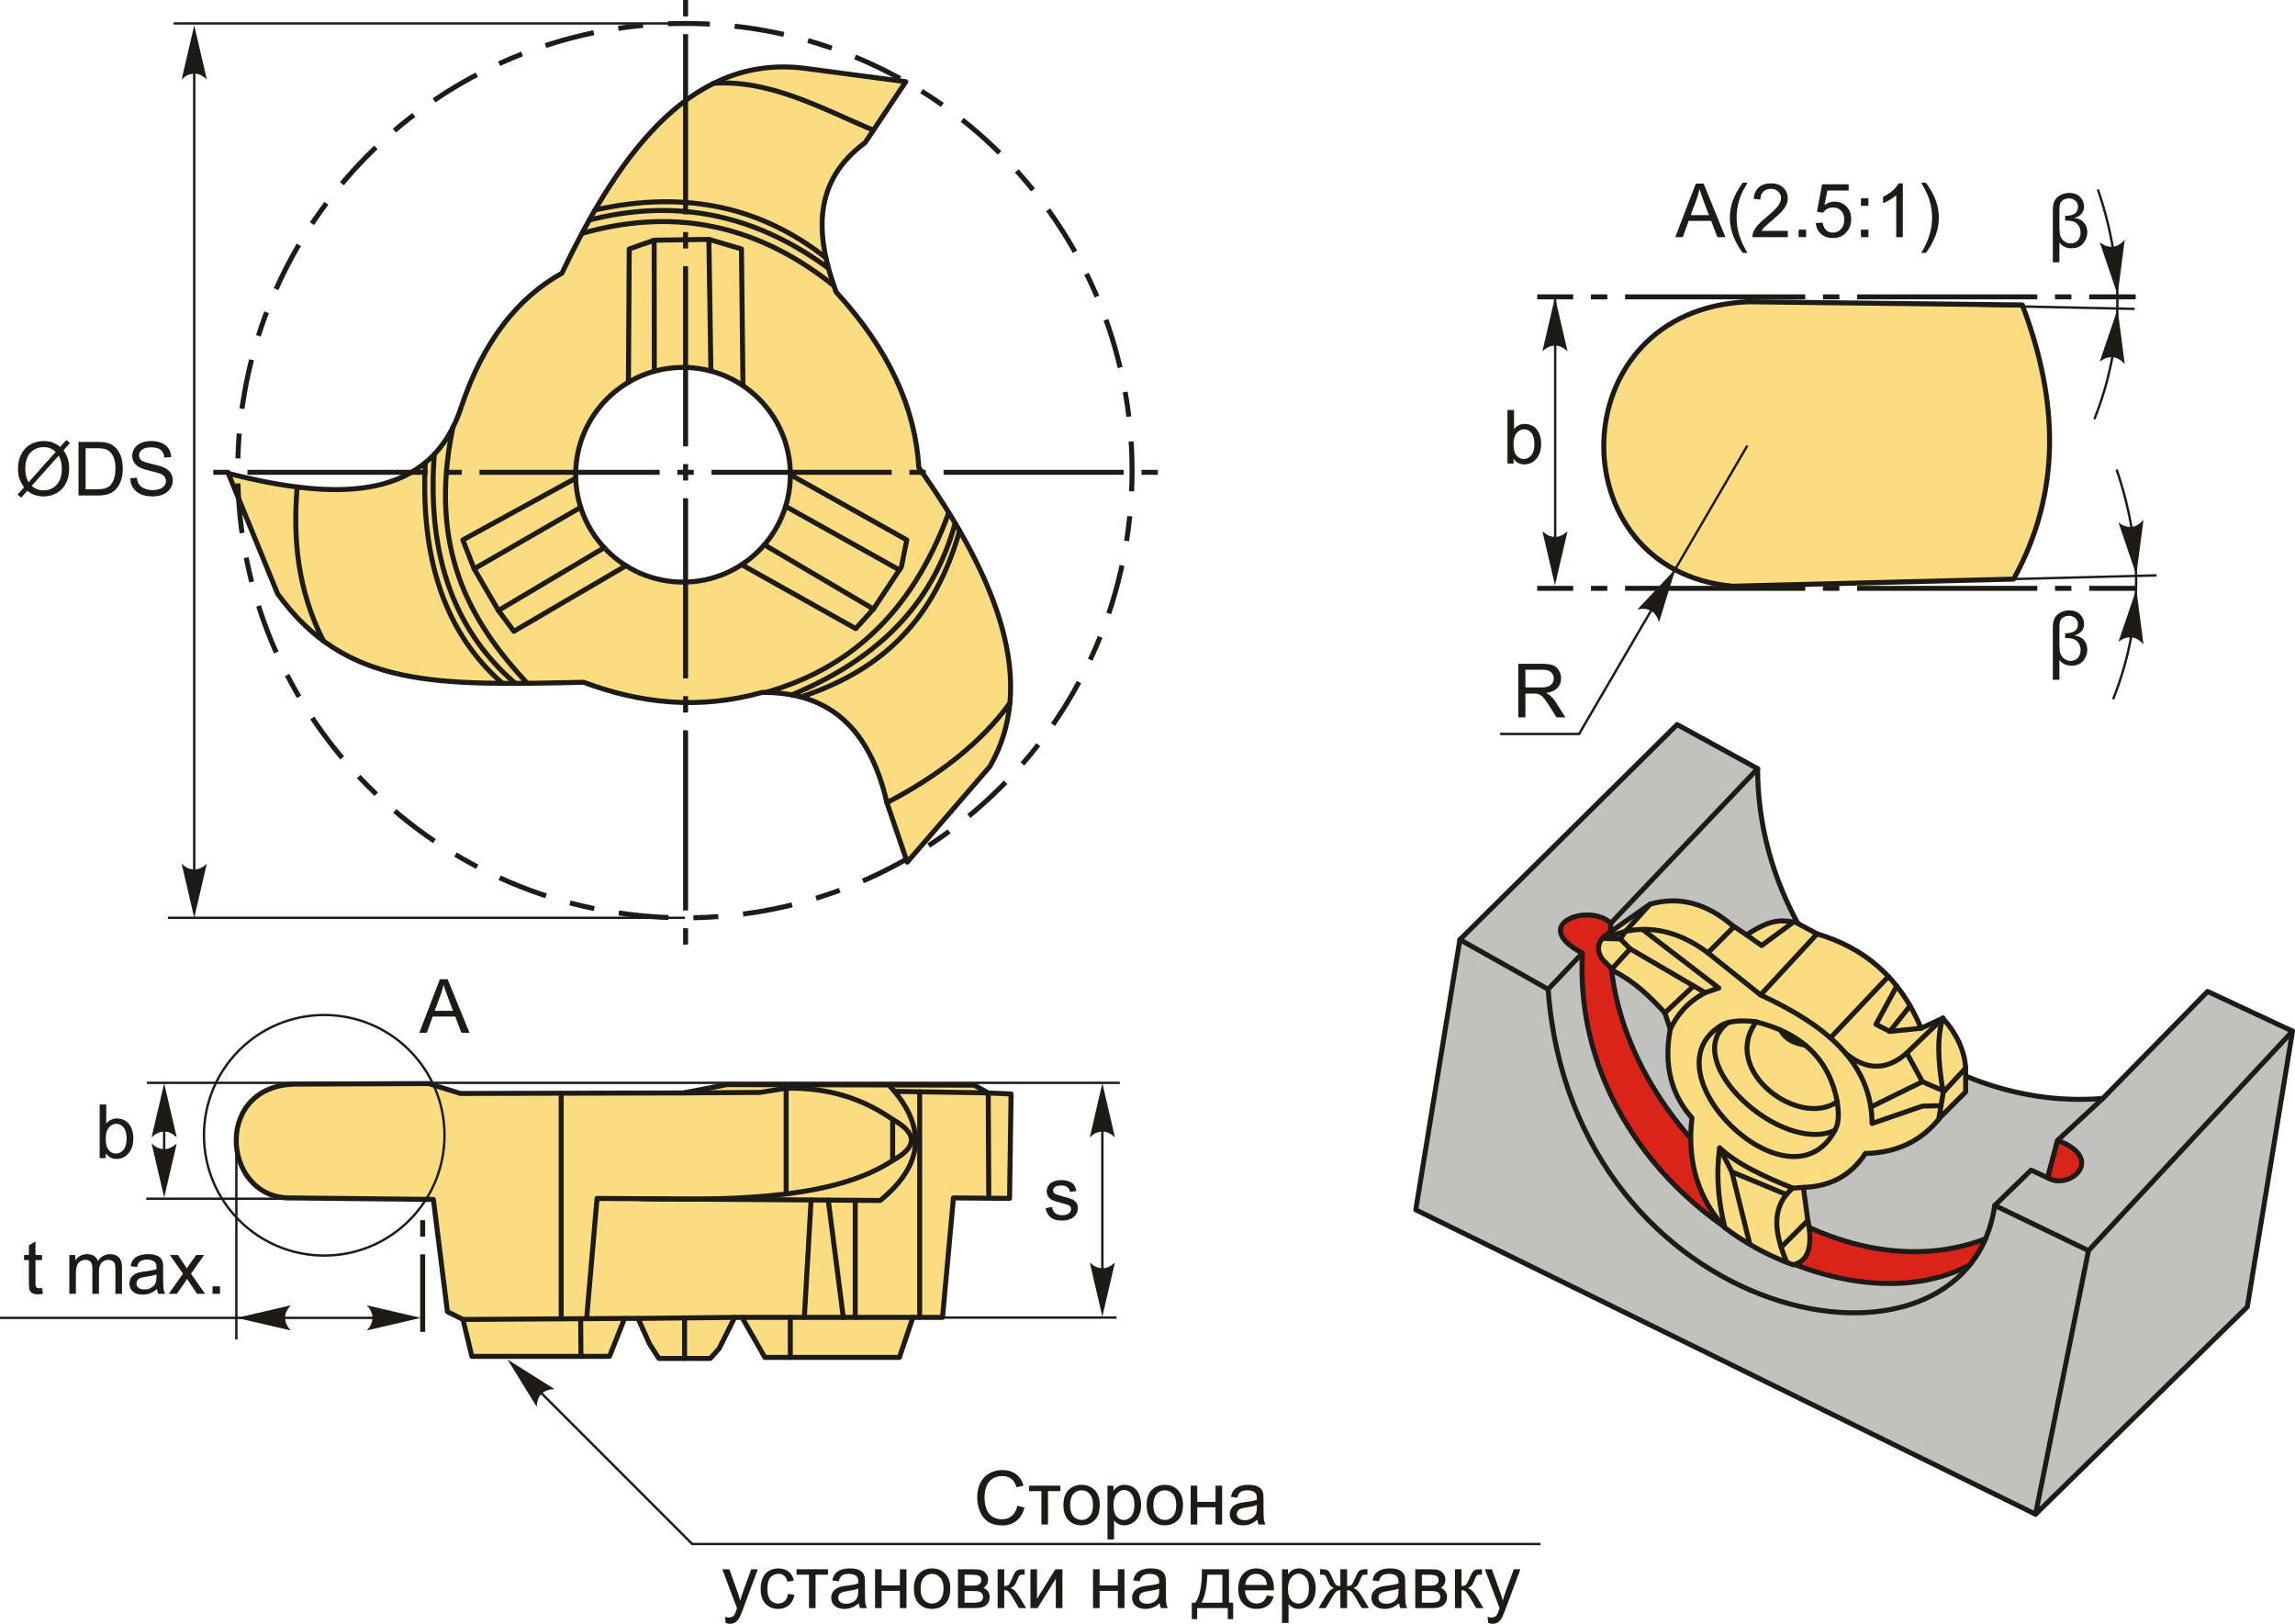 <?xml version="1.0" encoding="UTF-8"?>
<!DOCTYPE svg PUBLIC "-//W3C//DTD SVG 1.1//EN" "http://www.w3.org/Graphics/SVG/1.1/DTD/svg11.dtd">
<!-- Creator: CorelDRAW 2018 (64-Bit) -->
<svg xmlns="http://www.w3.org/2000/svg" xml:space="preserve" width="2301px" height="1628px" version="1.1" style="shape-rendering:geometricPrecision; text-rendering:geometricPrecision; image-rendering:optimizeQuality; fill-rule:evenodd; clip-rule:evenodd"
viewBox="0 0 2303.5 1629.73"
 xmlns:xlink="http://www.w3.org/1999/xlink">
 <defs>
  <style type="text/css">
   <![CDATA[
    .str2 {stroke:#1E1A16;stroke-width:2.37;stroke-miterlimit:22.926}
    .str0 {stroke:#1E1A16;stroke-width:5.01;stroke-linecap:round;stroke-linejoin:round;stroke-miterlimit:22.926}
    .str1 {stroke:#1E1A16;stroke-width:5.01;stroke-miterlimit:22.926;stroke-dasharray:25.03 25.03 50.06 25.03}
    .fil1 {fill:none}
    .fil5 {fill:#C1C1C0}
    .fil2 {fill:#1E1A16}
    .fil0 {fill:#FADC82}
    .fil6 {fill:#DA241A}
    .fil4 {fill:#1E1A16;fill-rule:nonzero}
    .fil3 {fill:#1E1A16;fill-rule:nonzero}
   ]]>
  </style>
 </defs>
 <g id="Layer_x0020_1">
  <g id="_2700056341600">
   <g>
    <path class="fil0 str0" d="M278.66 595.95c-16.5,-40.29 -33,-80.57 -49.5,-120.85 111.89,28.61 204.14,27.3 234.42,-68.44 21.7,-63.82 55.47,-107.5 100.46,-132.5 60.99,-128.32 134.58,-220.75 246.07,-205.3 33.01,4.37 66.01,8.74 99.01,13.11 -13.59,20.38 -27.18,40.77 -40.77,61.15 -52.48,38.73 -50.45,91.81 -29.12,149.97 54,58.73 79.48,117.46 83,176.18 80.58,113.75 118.91,217.26 71.34,299.94 -27.66,32.04 -55.33,64.07 -82.99,96.1 -6.8,-19.9 -13.59,-39.8 -20.39,-59.7 -18.59,-81.07 -63.91,-111.12 -125.21,-110.65 -63.94,17.77 -122.93,10.86 -179.1,-10.2 -147.51,3.16 -238.56,6.04 -307.22,-88.81zm406.87 -227.23c59.51,0 107.75,48.24 107.75,107.74 0,59.51 -48.24,107.75 -107.75,107.75 -59.51,0 -107.75,-48.24 -107.75,-107.75 0,-59.5 48.24,-107.74 107.75,-107.74z"/>
    <path class="fil1 str0" d="M876.61 130.73c-52.54,-22.36 -104.24,-50.94 -160.27,-47.15"/>
    <path class="fil1 str0" d="M597.21 210.73c92.63,-20.66 168.71,-1.78 231.81,48.09"/>
    <path class="fil1 str0" d="M591.44 220.84c80.81,-20.57 160.97,-9.76 240.14,48.41"/>
    <path class="fil1 str0" d="M584.11 234.25c85.81,-24.35 170.33,-13.4 252.86,52.46"/>
    <polyline class="fil1 str0" points="630.76,383.66 631.56,249.85 656.59,241.09 711.51,240.24 744.2,249.85 745.73,387.09 "/>
    <line class="fil1 str0" x1="713.52" y1="372.39" x2="711.51" y2= "240.24" />
    <line class="fil1 str0" x1="656.75" y1="372.6" x2="656.59" y2= "241.09" />
    <path class="fil1 str0" d="M890.19 805.61c52.32,-27.3 94.5,-60.08 123.45,-99.97"/>
    <path class="fil1 str0" d="M803.85 699.52c71.33,-23.7 131.15,-67.55 159.31,-166.81"/>
    <path class="fil1 str0" d="M794.65 697.44c80.97,-33.64 140.6,-86.61 164.03,-172.38"/>
    <path class="fil1 str0" d="M768.57 694.96c81.06,-22.99 145.8,-76.58 183.71,-180.48"/>
    <polyline class="fil1 str0" points="793.28,476.46 910.14,541.91 904.75,568.88 876.67,611.25 858.91,630.9 744.41,566.71 "/>
    <line class="fil1 str0" x1="876.67" y1="611.25" x2="767.18" y2= "546.77" />
    <line class="fil1 str0" x1="902.69" y1="571.99" x2="788.53" y2= "508.18" />
    <path class="fil1 str0" d="M324.52 643.18c-26.47,-52.51 -30.38,-103.69 -26.27,-154.41"/>
    <path class="fil1 str0" d="M426.89 464.38c-4.82,95.7 19.32,170.71 77.43,221.47"/>
    <path class="fil1 str0" d="M435.89 455.95c-6.67,92.28 14.18,171.8 81.22,229.92"/>
    <path class="fil1 str0" d="M454.55 429.05c-25.17,121.5 17,194.68 74.68,256.74"/>
    <polyline class="fil1 str0" points="577.84,479.91 464.53,541.91 475.91,570.91 500.26,612.7 515.77,633.6 628.28,567.76 "/>
    <line class="fil1 str0" x1="500.26" y1="612.7" x2="606.47" y2= "549.66" />
    <line class="fil1 str0" x1="475.91" y1="570.91" x2="582.85" y2= "509.2" />
   </g>
   <path id="ось.cdr" class="fil2" d="M230.52 471.52l-16.42 0 0 5 16.42 0 0 -5zm232.91 0l-16.43 0 0 5 16.43 0 0 -5zm-215.09 0l180.84 0 0 5 -180.84 0 0 -5zm447.99 0l-16.43 0 0 5 16.43 0 0 -5zm-215.08 0l180.83 0 0 5 -180.83 0 0 -5zm447.98 0l-16.42 0 0 5 16.42 0 0 -5zm-215.08 0l180.83 0 0 5 -180.83 0 0 -5zm447.99 0l-16.43 0 0 5 16.43 0 0 -5zm-215.09 0l180.84 0 0 5 -180.84 0 0 -5z"/>
   <path id="ось.cdr_0" class="fil2" d="M690.62 16.43l0 -16.43 -5 0 0 16.43 5 0zm0 232.9l0 -16.43 -5 0 0 16.43 5 0zm0 -215.08l0 180.83 -5 0 0 -180.83 5 0zm0 447.98l0 -16.42 -5 0 0 16.42 5 0zm0 -215.08l0 180.83 -5 0 0 -180.83 5 0zm0 447.98l0 -16.42 -5 0 0 16.42 5 0zm0 -215.08l0 180.84 -5 0 0 -180.84 5 0zm0 447.99l0 -16.43 -5 0 0 16.43 5 0zm0 -215.08l0 180.83 -5 0 0 -180.83 5 0z"/>
   <path id="стрелка.cdr" class="fil3" d="M194.95 25.4l12.61 54.25c-3.9,-3.55 -8.22,-5.93 -12.6,-5.75 -4.66,0.2 -8.17,1.68 -12.63,5.75l12.62 -54.25z"/>
   <path class="fil1 str1" d="M687.44 23.5c247.88,0 448.83,200.95 448.83,448.83 0,247.88 -200.95,448.83 -448.83,448.83 -247.88,0 -448.83,-200.95 -448.83,-448.83 0,-247.88 200.95,-448.83 448.83,-448.83z"/>
   <line class="fil1 str2" x1="687.44" y1="23.5" x2="174.27" y2= "23.5" />
   <line class="fil1 str2" x1="687.44" y1="921.16" x2="168.67" y2= "921.16" />
   <line class="fil1 str2" x1="194.95" y1="39.58" x2="194.95" y2= "906.54" />
   <path id="стрелка.cdr_1" class="fil3" d="M194.95 921.16l12.61 -54.25c-3.9,3.55 -8.22,5.92 -12.6,5.75 -4.66,-0.2 -8.17,-1.69 -12.63,-5.75l12.62 54.25z"/>
   <path class="fil4" d="M60.42 448.46l6.15 -6.87 3.62 3.08 -6.45 7.22c2.09,3.13 3.49,5.86 4.23,8.21 0.96,3.08 1.45,6.53 1.45,10.34 0,5.51 -1.11,10.41 -3.33,14.72 -2.23,4.3 -5.34,7.54 -9.36,9.75 -4.02,2.2 -8.28,3.3 -12.8,3.3 -3.37,0 -6.42,-0.48 -9.15,-1.43 -2.1,-0.73 -4.56,-2.15 -7.37,-4.23l-6.18 6.94 -3.62 -3.09 6.47 -7.25c-2.4,-3.64 -4.01,-6.75 -4.81,-9.32 -0.81,-2.58 -1.21,-5.69 -1.21,-9.3 0,-5.52 1.1,-10.44 3.3,-14.75 2.21,-4.31 5.28,-7.58 9.26,-9.81 3.97,-2.21 8.39,-3.33 13.26,-3.33 3.28,0 6.14,0.44 8.6,1.3 2.46,0.87 5.1,2.37 7.94,4.52zm-4.44 4.97c-2.31,-1.81 -4.32,-3.05 -6.04,-3.72 -1.72,-0.66 -3.73,-0.99 -6.05,-0.99 -5.34,0 -9.76,1.82 -13.24,5.45 -3.49,3.63 -5.23,9.05 -5.23,16.26 0,2.83 0.26,5.35 0.8,7.54 0.39,1.64 1.2,3.66 2.44,6.05l27.32 -30.59zm3 3.78l-27.22 30.47c1.89,1.54 3.63,2.62 5.21,3.23 2.08,0.82 4.32,1.22 6.73,1.22 5.32,0 9.7,-1.88 13.17,-5.65 3.47,-3.76 5.19,-9.04 5.19,-15.83 0,-5.09 -1.02,-9.56 -3.08,-13.44z"/>
   <path id="1" class="fil4" d="M78.8 497.31l0 -53.77 18.52 0c4.18,0 7.37,0.25 9.57,0.77 3.08,0.71 5.71,2 7.89,3.85 2.84,2.4 4.95,5.46 6.35,9.19 1.42,3.73 2.12,8 2.12,12.79 0,4.08 -0.48,7.7 -1.43,10.85 -0.95,3.15 -2.17,5.77 -3.66,7.83 -1.51,2.07 -3.13,3.7 -4.91,4.87 -1.77,1.19 -3.91,2.09 -6.41,2.71 -2.51,0.61 -5.39,0.91 -8.65,0.91l-19.39 0zm7.13 -6.31l11.46 0c3.54,0 6.32,-0.32 8.34,-0.99 2.01,-0.66 3.61,-1.59 4.82,-2.79 1.67,-1.69 2.99,-3.97 3.93,-6.82 0.93,-2.85 1.41,-6.31 1.41,-10.37 0,-5.64 -0.93,-9.97 -2.77,-12.99 -1.84,-3.03 -4.08,-5.06 -6.72,-6.09 -1.9,-0.74 -4.96,-1.1 -9.19,-1.1l-11.28 0 0 41.15z"/>
   <path id="2" class="fil4" d="M130.7 480.04l6.68 -0.6c0.31,2.7 1.05,4.92 2.21,6.66 1.17,1.72 2.97,3.12 5.41,4.2 2.44,1.06 5.19,1.6 8.25,1.6 2.71,0 5.1,-0.4 7.18,-1.21 2.08,-0.82 3.62,-1.93 4.63,-3.34 1.02,-1.42 1.53,-2.96 1.53,-4.61 0,-1.68 -0.49,-3.14 -1.46,-4.4 -0.98,-1.26 -2.6,-2.31 -4.85,-3.17 -1.44,-0.55 -4.63,-1.43 -9.57,-2.62 -4.95,-1.18 -8.4,-2.3 -10.38,-3.35 -2.56,-1.35 -4.47,-3.03 -5.72,-5.02 -1.26,-1.99 -1.89,-4.23 -1.89,-6.69 0,-2.73 0.78,-5.27 2.32,-7.63 1.54,-2.36 3.78,-4.15 6.74,-5.38 2.96,-1.22 6.25,-1.84 9.87,-1.84 3.98,0 7.49,0.64 10.53,1.93 3.04,1.28 5.39,3.17 7.03,5.67 1.63,2.49 2.51,5.32 2.64,8.47l-6.84 0.53c-0.36,-3.39 -1.6,-5.96 -3.71,-7.69 -2.12,-1.74 -5.25,-2.6 -9.38,-2.6 -4.3,0 -7.45,0.79 -9.41,2.37 -1.96,1.57 -2.95,3.47 -2.95,5.7 0,1.93 0.7,3.52 2.09,4.77 1.37,1.24 4.94,2.53 10.72,3.83 5.78,1.31 9.75,2.45 11.9,3.43 3.12,1.44 5.44,3.25 6.93,5.47 1.48,2.2 2.22,4.74 2.22,7.62 0,2.87 -0.81,5.54 -2.45,8.07 -1.64,2.53 -3.98,4.5 -7.05,5.9 -3.06,1.4 -6.5,2.1 -10.35,2.1 -4.85,0 -8.92,-0.71 -12.2,-2.13 -3.29,-1.41 -5.86,-3.54 -7.72,-6.39 -1.88,-2.84 -2.85,-6.06 -2.95,-9.65z"/>
   <path class="fil0 str0" d="M2021.08 581.21c48.72,-88.29 44.59,-180.54 8.72,-275.17 -91.72,-1.06 -183.44,-2.11 -275.16,-3.17 -188.71,7.57 -192.19,269.18 -15.86,285.47 94.1,-2.38 188.2,-4.75 282.3,-7.13z"/>
   <polyline class="fil1 str2" points="1753.84,447.19 1584.94,736.63 1505.64,736.63 "/>
   <path class="fil4" d="M1523.92 719.98l0 -53.77 23.83 0c4.79,0 8.43,0.49 10.92,1.45 2.5,0.97 4.48,2.67 5.97,5.11 1.49,2.44 2.23,5.14 2.23,8.1 0,3.81 -1.24,7.03 -3.7,9.65 -2.47,2.61 -6.27,4.26 -11.43,4.98 1.89,0.9 3.32,1.8 4.29,2.67 2.08,1.91 4.05,4.3 5.89,7.16l9.29 14.65 -8.88 0 -7.11 -11.19c-2.07,-3.24 -3.78,-5.71 -5.12,-7.42 -1.35,-1.72 -2.55,-2.91 -3.62,-3.6 -1.05,-0.67 -2.14,-1.15 -3.24,-1.42 -0.8,-0.17 -2.11,-0.25 -3.95,-0.25l-8.24 0 0 23.88 -7.13 0zm7.13 -30.04l15.27 0c3.26,0 5.78,-0.34 7.61,-1.01 1.83,-0.67 3.22,-1.74 4.16,-3.23 0.95,-1.48 1.42,-3.08 1.42,-4.82 0,-2.54 -0.91,-4.64 -2.75,-6.28 -1.84,-1.64 -4.74,-2.46 -8.71,-2.46l-17 0 0 17.8z"/>
   <path id="стрелка.cdr_2" class="fil3" d="M1681.6 571.17l-16.41 53.23c-1.58,-5.03 -4.12,-9.25 -7.99,-11.3 -4.13,-2.18 -7.91,-2.66 -13.81,-1.4l38.21 -40.53z"/>
   <path id="ось.cdr_3" class="fil2" d="M2143.6 295.43l0 5 -46.7 0 0 -5 46.7 0zm-600.73 5l0 -5 36.15 0 0 5 -36.15 0zm70.4 -5l-16.43 0 0 5 16.43 0 0 -5zm232.9 0l-16.43 0 0 5 16.43 0 0 -5zm-215.08 0l180.83 0 0 5 -180.83 0 0 -5zm447.98 0l-16.42 0 0 5 16.42 0 0 -5zm-215.08 0l180.84 0 0 5 -180.84 0 0 -5z"/>
   <path id="ось.cdr_4" class="fil2" d="M2143.6 587.97l0 5 -46.7 0 0 -5 46.7 0zm-600.73 5l0 -5 36.15 0 0 5 -36.15 0zm70.4 -5l-16.43 0 0 5 16.43 0 0 -5zm232.9 0l-16.43 0 0 5 16.43 0 0 -5zm-215.08 0l180.83 0 0 5 -180.83 0 0 -5zm447.98 0l-16.42 0 0 5 16.42 0 0 -5zm-215.08 0l180.84 0 0 5 -180.84 0 0 -5z"/>
   <line class="fil1 str2" x1="1560.94" y1="300.43" x2="1560.94" y2= "581.38" />
   <path id="стрелка.cdr_5" class="fil3" d="M1560.73 298.32l12.62 54.25c-3.9,-3.55 -8.23,-5.92 -12.6,-5.74 -4.66,0.2 -8.18,1.68 -12.63,5.74l12.61 -54.25z"/>
   <path id="стрелка.cdr_6" class="fil3" d="M1560.73 587.39l12.62 -54.25c-3.9,3.55 -8.23,5.92 -12.6,5.75 -4.66,-0.2 -8.18,-1.69 -12.63,-5.75l12.61 54.25z"/>
   <path class="fil4" d="M1519.21 465.24l-6.16 0 0 -53.76 6.61 0 0 19.18c2.79,-3.47 6.34,-5.21 10.67,-5.21 2.39,0 4.67,0.47 6.81,1.44 2.14,0.96 3.89,2.32 5.28,4.06 1.38,1.75 2.47,3.86 3.24,6.32 0.79,2.46 1.18,5.1 1.18,7.9 0,6.66 -1.65,11.81 -4.94,15.44 -3.31,3.65 -7.26,5.46 -11.88,5.46 -4.59,0 -8.2,-1.91 -10.81,-5.73l0 4.9zm-0.08 -19.77c0,4.66 0.64,8.02 1.9,10.1 2.08,3.39 4.88,5.09 8.43,5.09 2.89,0 5.38,-1.25 7.47,-3.75 2.1,-2.5 3.15,-6.23 3.15,-11.19 0,-5.08 -1,-8.82 -3.01,-11.24 -2.02,-2.41 -4.46,-3.63 -7.31,-3.63 -2.89,0 -5.39,1.25 -7.48,3.76 -2.1,2.5 -3.15,6.12 -3.15,10.86z"/>
   <path class="fil4" d="M1681.48 238l20.63 -53.77 7.82 0 21.89 53.77 -8.1 0 -6.22 -16.3 -22.64 0 -5.83 16.3 -7.55 0zm15.47 -22.08l18.32 0 -5.61 -14.9c-1.68,-4.53 -2.96,-8.28 -3.85,-11.23 -0.74,3.5 -1.73,6.95 -2.97,10.35l-5.89 15.78z"/>
   <path id="1" class="fil4" d="M1749.25 253.77c-3.63,-4.6 -6.71,-9.96 -9.22,-16.12 -2.52,-6.16 -3.77,-12.54 -3.77,-19.14 0,-5.82 0.94,-11.39 2.82,-16.71 2.2,-6.18 5.59,-12.34 10.17,-18.47l4.73 0c-2.95,5.08 -4.92,8.71 -5.87,10.89 -1.49,3.37 -2.66,6.88 -3.51,10.55 -1.06,4.57 -1.58,9.16 -1.58,13.78 0,11.75 3.65,23.49 10.96,35.22l-4.73 0z"/>
   <path id="2" class="fil4" d="M1794.46 231.69l0 6.31 -35.6 0c-0.05,-1.59 0.22,-3.12 0.78,-4.59 0.91,-2.42 2.38,-4.81 4.39,-7.15 2.02,-2.34 4.9,-5.04 8.64,-8.11 5.82,-4.79 9.77,-8.59 11.84,-11.39 2.08,-2.8 3.11,-5.46 3.11,-7.96 0,-2.61 -0.94,-4.82 -2.81,-6.62 -1.88,-1.79 -4.33,-2.69 -7.35,-2.69 -3.19,0 -5.74,0.95 -7.66,2.85 -1.91,1.89 -2.88,4.52 -2.9,7.89l-6.76 -0.68c0.46,-5.05 2.22,-8.91 5.24,-11.56 3.05,-2.66 7.11,-3.98 12.23,-3.98 5.16,0 9.25,1.42 12.25,4.29 3.02,2.87 4.52,6.42 4.52,10.65 0,2.15 -0.44,4.27 -1.32,6.35 -0.88,2.09 -2.35,4.28 -4.39,6.58 -2.05,2.29 -5.44,5.46 -10.17,9.46 -3.97,3.33 -6.52,5.58 -7.65,6.77 -1.12,1.19 -2.05,2.38 -2.79,3.58l26.4 0z"/>
   <polygon id="3" class="fil4" points="1805.28,238 1805.28,230.49 1812.79,230.49 1812.79,238 "/>
   <path id="4" class="fil4" d="M1822.47 223.88l6.9 -0.52c0.52,3.36 1.71,5.89 3.56,7.59 1.85,1.69 4.12,2.54 6.78,2.54 3.22,0 5.91,-1.2 8.1,-3.59 2.18,-2.4 3.27,-5.58 3.27,-9.54 0,-3.76 -1.04,-6.73 -3.13,-8.91 -2.09,-2.17 -4.86,-3.26 -8.3,-3.26 -2.14,0 -4.06,0.49 -5.76,1.46 -1.69,0.98 -3.01,2.24 -3.99,3.79l-6.23 -0.9 5.18 -27.63 26.66 0 0 6.31 -21.39 0 -2.87 14.5c3.22,-2.26 6.6,-3.39 10.13,-3.39 4.68,0 8.63,1.63 11.85,4.88 3.22,3.26 4.83,7.43 4.83,12.54 0,4.87 -1.41,9.07 -4.24,12.62 -3.44,4.35 -8.15,6.53 -14.11,6.53 -4.88,0 -8.86,-1.38 -11.95,-4.12 -3.09,-2.74 -4.86,-6.37 -5.29,-10.9z"/>
   <path id="5" class="fil4" d="M1867.83 206.53l0 -7.5 7.51 0 0 7.5 -7.51 0zm0 31.47l0 -7.51 7.51 0 0 7.51 -7.51 0z"/>
   <path id="6" class="fil4" d="M1909.87 238l-6.61 0 0 -42.08c-1.58,1.53 -3.67,3.04 -6.25,4.56 -2.58,1.51 -4.91,2.65 -6.96,3.4l0 -6.38c3.69,-1.73 6.92,-3.83 9.69,-6.31 2.76,-2.46 4.73,-4.85 5.88,-7.18l4.25 0 0 53.99z"/>
   <path id="7" class="fil4" d="M1933.01 253.77l-4.73 0c7.31,-11.73 10.97,-23.47 10.97,-35.22 0,-4.59 -0.53,-9.15 -1.58,-13.67 -0.83,-3.66 -1.99,-7.18 -3.48,-10.56 -0.95,-2.19 -2.93,-5.86 -5.91,-10.99l4.73 0c4.58,6.13 7.98,12.29 10.18,18.47 1.88,5.32 2.82,10.89 2.82,16.71 0,6.6 -1.27,12.98 -3.8,19.14 -2.51,6.16 -5.58,11.52 -9.2,16.12z"/>
   <line class="fil1 str2" x1="1869.45" y1="304.19" x2="2142.56" y2= "310.01" />
   <line class="fil1 str2" x1="1857.35" y1="585.35" x2="2164.55" y2= "577.46" />
   <path class="fil1 str2" d="M2105.67 190.12c27.98,81.71 25.22,158.3 -3.55,230.56"/>
   <path id="стрелка.cdr_7" class="fil3" d="M2125.44 310.23l7.18 55.24c-3.53,-3.92 -7.6,-6.71 -11.97,-6.97 -4.66,-0.26 -8.3,0.87 -13.14,4.47l17.93 -52.74z"/>
   <path id="стрелка.cdr_8" class="fil3" d="M2125.44 295.87l7.18 -55.24c-3.53,3.92 -7.6,6.71 -11.97,6.97 -4.66,0.26 -8.3,-0.87 -13.14,-4.47l17.93 52.74z"/>
   <path class="fil4" d="M2067.04 243.33l0 19.91 -6.61 0 0 -51.82c0,-4.13 0.55,-7.36 1.66,-9.7 1.12,-2.33 3.03,-4.27 5.73,-5.8 2.72,-1.52 5.74,-2.29 9.05,-2.29 4.91,0 8.63,1.42 11.16,4.23 2.52,2.83 3.79,5.92 3.79,9.26 0,3.28 -1.03,5.92 -3.07,7.93 -2.04,2 -4.39,3.24 -7.03,3.7 4.25,0.41 7.54,1.94 9.86,4.57 2.31,2.64 3.47,5.88 3.47,9.74 0,4.15 -1.37,7.87 -4.08,11.15 -2.72,3.28 -6.65,4.92 -11.79,4.92 -5.27,0 -9.32,-1.93 -12.14,-5.8zm5.78 -26.72c4.48,0 7.73,-0.79 9.77,-2.35 2.04,-1.57 3.07,-3.82 3.07,-6.79 0,-2.39 -0.86,-4.4 -2.6,-6.01 -1.74,-1.62 -3.91,-2.42 -6.51,-2.42 -2.27,0 -4.22,0.6 -5.88,1.8 -1.67,1.19 -2.69,2.53 -3.07,3.99 -0.38,1.47 -0.56,4.03 -0.56,7.7l0 14.78c0,4.21 0.28,7.3 0.87,9.28 0.59,1.97 1.86,3.76 3.78,5.35 1.94,1.59 4.17,2.38 6.69,2.38 3.06,0 5.48,-1.04 7.24,-3.13 1.78,-2.09 2.67,-4.68 2.67,-7.76 0,-2.54 -0.65,-4.82 -1.97,-6.83 -1.31,-2.02 -2.94,-3.38 -4.87,-4.11 -1.92,-0.71 -4.48,-1.07 -7.67,-1.07l-0.96 0 0 -4.81z"/>
   <path class="fil1 str2" d="M2124.46 471.31c27.98,81.71 25.22,158.3 -3.55,230.56"/>
   <path id="стрелка.cdr_9" class="fil3" d="M2144.23 591.42l7.18 55.23c-3.53,-3.91 -7.6,-6.7 -11.97,-6.96 -4.66,-0.27 -8.3,0.86 -13.14,4.46l17.93 -52.73z"/>
   <path id="стрелка.cdr_10" class="fil3" d="M2144.23 577.05l7.18 -55.23c-3.53,3.92 -7.6,6.71 -11.97,6.97 -4.66,0.26 -8.3,-0.87 -13.14,-4.47l17.93 52.73z"/>
   <path class="fil4" d="M2067.04 662.32l0 19.91 -6.61 0 0 -51.83c0,-4.13 0.55,-7.36 1.66,-9.7 1.12,-2.32 3.03,-4.26 5.73,-5.79 2.72,-1.53 5.74,-2.29 9.05,-2.29 4.91,0 8.63,1.41 11.16,4.23 2.52,2.83 3.79,5.92 3.79,9.26 0,3.28 -1.03,5.92 -3.07,7.92 -2.04,2 -4.39,3.24 -7.03,3.71 4.25,0.41 7.54,1.94 9.86,4.57 2.31,2.64 3.47,5.88 3.47,9.73 0,4.16 -1.37,7.87 -4.08,11.15 -2.72,3.28 -6.65,4.92 -11.79,4.92 -5.27,0 -9.32,-1.93 -12.14,-5.79zm5.78 -26.72c4.48,0 7.73,-0.79 9.77,-2.36 2.04,-1.56 3.07,-3.81 3.07,-6.78 0,-2.39 -0.86,-4.4 -2.6,-6.02 -1.74,-1.61 -3.91,-2.41 -6.51,-2.41 -2.27,0 -4.22,0.6 -5.88,1.8 -1.67,1.19 -2.69,2.53 -3.07,3.99 -0.38,1.46 -0.56,4.03 -0.56,7.7l0 14.78c0,4.2 0.28,7.29 0.87,9.27 0.59,1.98 1.86,3.77 3.78,5.36 1.94,1.59 4.17,2.38 6.69,2.38 3.06,0 5.48,-1.04 7.24,-3.13 1.78,-2.09 2.67,-4.68 2.67,-7.76 0,-2.54 -0.65,-4.82 -1.97,-6.84 -1.31,-2.01 -2.94,-3.37 -4.87,-4.1 -1.92,-0.71 -4.48,-1.08 -7.67,-1.08l-0.96 0 0 -4.8z"/>
   <g>
    <path class="fil0 str0" d="M290.01 1202.26c-67.76,-0.57 -77.04,-116.6 10.95,-114.21l129.32 -0.52 31.81 9.91 223.72 -0.52 43.8 -8.35 248.22 0.53 14.08 7.82 22.94 1.04 -1.56 104.82 -56.32 -0.52 -10.95 119.93 -29.72 0 -13.56 40.16 -135.06 0 -22.95 -40.16 -7.3 0 -15.64 31.29 -8.87 9.91 -51.62 0 -9.39 -14.6 -11.47 -25.55 -13.56 0 -15.12 38.06 -138.16 0 -8.9 -37.02 -15.64 -7.82 -14.08 -112.64 -144.97 -1.56z"/>
    <line class="fil1 str0" x1="626.88" y1="1323.24" x2="464.7" y2= "1324.28" />
    <line class="fil1 str0" x1="563.27" y1="1323.64" x2="563.27" y2= "1097.18" />
    <line class="fil1 str0" x1="583.08" y1="1361.3" x2="582.83" y2= "1323.52" />
    <line class="fil1 str0" x1="737.43" y1="1322.19" x2="640.44" y2= "1323.24" />
    <line class="fil1 str0" x1="687.11" y1="1363.39" x2="687.11" y2= "1322.71" />
    <line class="fil1 str0" x1="744.73" y1="1322.19" x2="916.3" y2= "1322.19" />
    <line class="fil1 str0" x1="793.23" y1="1362.35" x2="793.23" y2= "1322.19" />
    <polyline class="fil1 str0" points="992.42,1202.58 991.91,1096.92 898.04,1095.35 "/>
    <path class="fil1 str0" d="M892.1 1088.9c41.18,44.31 32.22,82.78 -8.66,115.96l-284.2 -2.08 -10.43 120.7"/>
    <line class="fil1 str0" x1="923.08" y1="1322.19" x2="923.08" y2= "1095.83" />
    <line class="fil1 str0" x1="858.41" y1="1322.19" x2="858.41" y2= "1204.68" />
    <line class="fil1 str0" x1="846.42" y1="1322.19" x2="831.31" y2= "1204.48" />
    <line class="fil1 str0" x1="807.31" y1="1322.19" x2="814.1" y2= "1204.35" />
    <polyline class="fil1 str0" points="685.81,1096.92 762.98,1096.4 789.06,1092.22 789.06,1198.08 "/>
    <path class="fil1 str0" d="M643.56 1203.1c101.74,2.14 196.69,-1.48 252.4,-38.39 25.35,-13.73 24.71,-27.47 0,-41.2 -28.68,-19.91 -62.93,-32.23 -106.9,-31.29"/>
    <line class="fil1 str0" x1="895.96" y1="1164.71" x2="895.96" y2= "1123.51" />
   </g>
   <circle class="fil1 str2" cx="325.44" cy="1139.42" r="120.72"/>
   <path class="fil4" d="M420.87 1036.56l20.63 -53.76 7.82 0 21.89 53.76 -8.1 0 -6.22 -16.29 -22.64 0 -5.83 16.29 -7.55 0zm15.47 -22.07l18.33 0 -5.61 -14.91c-1.69,-4.53 -2.97,-8.27 -3.86,-11.23 -0.74,3.51 -1.72,6.95 -2.96,10.35l-5.9 15.79z"/>
   <line class="fil1 str2" x1="147.48" y1="1086.79" x2="1123.94" y2= "1086.79" />
   <line class="fil1 str2" x1="146.86" y1="1203.1" x2="322.1" y2= "1203.1" />
   <line class="fil1 str2" x1="919.23" y1="1322.37" x2="1120.72" y2= "1322.37" />
   <line class="fil1 str2" x1="237.24" y1="1139.95" x2="237.24" y2= "1344.41" />
   <path id="ось.cdr_11" class="fil2" d="M426.73 1241.1l0 -16.43 -5 0 0 16.43 5 0zm0 17.82l0 77.82 -5 0 0 -77.82 5 0z"/>
   <path class="fil4" d="M106.19 1162.33l-6.15 0 0 -53.76 6.6 0 0 19.18c2.79,-3.47 6.35,-5.21 10.68,-5.21 2.39,0 4.67,0.47 6.81,1.44 2.14,0.96 3.89,2.32 5.28,4.06 1.38,1.75 2.46,3.86 3.24,6.32 0.79,2.46 1.18,5.1 1.18,7.9 0,6.66 -1.65,11.81 -4.95,15.44 -3.3,3.65 -7.26,5.46 -11.87,5.46 -4.6,0 -8.2,-1.91 -10.82,-5.73l0 4.9zm-0.07 -19.77c0,4.66 0.64,8.02 1.9,10.1 2.08,3.39 4.88,5.09 8.42,5.09 2.89,0 5.38,-1.25 7.48,-3.75 2.1,-2.5 3.15,-6.23 3.15,-11.19 0,-5.08 -1,-8.82 -3.02,-11.24 -2.01,-2.41 -4.45,-3.63 -7.31,-3.63 -2.89,0 -5.38,1.25 -7.47,3.76 -2.1,2.5 -3.15,6.12 -3.15,10.86z"/>
   <line class="fil1 str2" x1="164.78" y1="1096.7" x2="164.78" y2= "1192.47" />
   <path id="стрелка.cdr_12" class="fil3" d="M164.78 1087.21l12.62 54.25c-3.9,-3.55 -8.23,-5.92 -12.6,-5.75 -4.66,0.2 -8.18,1.69 -12.63,5.75l12.61 -54.25z"/>
   <path id="стрелка.cdr_13" class="fil3" d="M164.78 1201.86l12.62 -54.25c-3.9,3.55 -8.23,5.92 -12.6,5.74 -4.66,-0.19 -8.18,-1.68 -12.63,-5.74l12.61 54.25z"/>
   <line class="fil1 str2" x1="0" y1="1322.69" x2="413.01" y2= "1322.69" />
   <path id="стрелка.cdr_14" class="fil3" d="M237.64 1322.69l54.25 -12.62c-3.54,3.9 -5.92,8.22 -5.74,12.6 0.2,4.66 1.68,8.18 5.74,12.63l-54.25 -12.61z"/>
   <path id="стрелка.cdr_15" class="fil3" d="M422.4 1322.69l-54.25 -12.62c3.55,3.9 5.92,8.22 5.74,12.6 -0.2,4.66 -1.68,8.18 -5.74,12.63l54.25 -12.61z"/>
   <path class="fil4" d="M42.2 1292.65l0.91 5.83c-1.86,0.39 -3.52,0.59 -4.97,0.59 -2.39,0 -4.25,-0.38 -5.57,-1.14 -1.32,-0.77 -2.24,-1.75 -2.78,-2.99 -0.54,-1.24 -0.8,-3.85 -0.8,-7.81l0 -22.46 -4.88 0 0 -5.1 4.88 0 0 -9.64 6.61 -3.97 0 13.61 6.6 0 0 5.1 -6.6 0 0 22.83c0,1.89 0.11,3.11 0.35,3.64 0.22,0.54 0.6,0.97 1.12,1.29 0.53,0.32 1.28,0.48 2.26,0.48 0.72,0 1.69,-0.09 2.87,-0.26z"/>
   <path id="1" class="fil4" d="M69.59 1298.54l0 -38.97 5.93 0 0 5.51c1.21,-1.91 2.84,-3.45 4.87,-4.6 2.02,-1.16 4.33,-1.74 6.92,-1.74 2.88,0 5.24,0.6 7.08,1.79 1.84,1.2 3.14,2.87 3.89,5.02 3.11,-4.54 7.13,-6.81 12.08,-6.81 3.88,0 6.87,1.07 8.95,3.21 2.09,2.14 3.14,5.43 3.14,9.87l0 26.72 -6.61 0 0 -24.53c0,-2.63 -0.22,-4.53 -0.65,-5.69 -0.42,-1.17 -1.2,-2.09 -2.34,-2.81 -1.12,-0.71 -2.45,-1.06 -3.96,-1.06 -2.76,0 -5.04,0.91 -6.85,2.73 -1.82,1.83 -2.72,4.74 -2.72,8.75l0 22.61 -6.61 0 0 -25.29c0,-2.93 -0.53,-5.13 -1.61,-6.6 -1.08,-1.46 -2.84,-2.2 -5.28,-2.2 -1.85,0 -3.57,0.49 -5.14,1.46 -1.58,0.98 -2.72,2.41 -3.43,4.3 -0.71,1.87 -1.06,4.59 -1.06,8.13l0 20.2 -6.6 0z"/>
   <path id="2" class="fil4" d="M157.6 1293.66c-2.46,2.09 -4.82,3.55 -7.09,4.42 -2.26,0.86 -4.69,1.29 -7.3,1.29 -4.28,0 -7.57,-1.04 -9.87,-3.13 -2.3,-2.08 -3.45,-4.74 -3.45,-7.99 0,-1.9 0.43,-3.64 1.3,-5.22 0.87,-1.57 2.01,-2.82 3.41,-3.77 1.42,-0.96 2.99,-1.68 4.76,-2.17 1.3,-0.34 3.27,-0.66 5.88,-0.99 5.33,-0.62 9.28,-1.39 11.79,-2.26 0.03,-0.91 0.04,-1.48 0.04,-1.72 0,-2.68 -0.63,-4.57 -1.88,-5.67 -1.69,-1.49 -4.2,-2.23 -7.53,-2.23 -3.12,0 -5.42,0.56 -6.9,1.64 -1.49,1.09 -2.58,3.02 -3.29,5.8l-6.46 -0.9c0.59,-2.77 1.55,-5.01 2.91,-6.71 1.35,-1.7 3.3,-3 5.85,-3.93 2.54,-0.91 5.51,-1.38 8.86,-1.38 3.33,0 6.05,0.39 8.14,1.18 2.08,0.79 3.62,1.76 4.59,2.95 0.98,1.19 1.67,2.69 2.07,4.51 0.21,1.12 0.32,3.15 0.32,6.07l0 8.76c0,6.12 0.14,9.99 0.42,11.63 0.26,1.64 0.81,3.2 1.61,4.7l-6.91 0c-0.66,-1.39 -1.09,-3.02 -1.27,-4.88zm-0.53 -14.64c-2.4,0.97 -6.01,1.8 -10.81,2.48 -2.73,0.38 -4.66,0.82 -5.79,1.31 -1.12,0.49 -1.99,1.2 -2.6,2.13 -0.61,0.94 -0.93,1.97 -0.93,3.13 0,1.74 0.67,3.2 2.01,4.36 1.34,1.17 3.29,1.76 5.85,1.76 2.54,0 4.81,-0.55 6.8,-1.67 1.98,-1.1 3.44,-2.61 4.37,-4.53 0.71,-1.49 1.06,-3.68 1.06,-6.57l0.04 -2.4z"/>
   <path id="3" class="fil4" d="M169.4 1298.54l14.23 -20.19 -13.18 -18.78 8.12 0 6.16 9.2c1.14,1.73 2.04,3.13 2.68,4.23 1.11,-1.57 2.1,-2.98 2.99,-4.24l6.48 -9.19 8.07 0 -13.25 18.78 14.12 20.19 -8.04 0 -8.06 -12.01 -1.84 -2.89 -10.41 14.9 -8.07 0z"/>
   <polygon id="4" class="fil4" points="213.33,1298.54 213.33,1291.03 220.84,1291.03 220.84,1298.54 "/>
   <path class="fil4" d="M1049.46 1212.55l6.54 -1.05c0.36,2.61 1.39,4.62 3.06,6.02 1.68,1.39 4.03,2.09 7.04,2.09 3.04,0 5.29,-0.61 6.77,-1.85 1.46,-1.23 2.2,-2.68 2.2,-4.35 0,-1.49 -0.66,-2.66 -1.98,-3.51 -0.92,-0.59 -3.18,-1.33 -6.76,-2.24 -4.83,-1.22 -8.17,-2.27 -10.05,-3.16 -1.86,-0.9 -3.27,-2.12 -4.24,-3.7 -0.96,-1.57 -1.45,-3.3 -1.45,-5.21 0,-1.74 0.4,-3.34 1.19,-4.82 0.8,-1.47 1.88,-2.7 3.24,-3.68 1.03,-0.75 2.43,-1.38 4.19,-1.91 1.78,-0.53 3.67,-0.79 5.7,-0.79 3.05,0 5.73,0.44 8.03,1.33 2.32,0.87 4.02,2.08 5.12,3.58 1.09,1.51 1.85,3.53 2.27,6.06l-6.46 0.9c-0.29,-2.03 -1.14,-3.62 -2.54,-4.76 -1.4,-1.14 -3.38,-1.7 -5.95,-1.7 -3.01,0 -5.18,0.5 -6.47,1.5 -1.29,1 -1.94,2.18 -1.94,3.52 0,0.85 0.27,1.62 0.8,2.31 0.54,0.7 1.38,1.29 2.53,1.75 0.66,0.25 2.59,0.82 5.82,1.69 4.66,1.24 7.91,2.27 9.76,3.06 1.85,0.79 3.31,1.95 4.36,3.45 1.06,1.52 1.59,3.39 1.59,5.65 0,2.19 -0.64,4.25 -1.93,6.19 -1.29,1.94 -3.14,3.44 -5.56,4.51 -2.42,1.06 -5.17,1.59 -8.22,1.59 -5.06,0 -8.92,-1.06 -11.58,-3.15 -2.65,-2.1 -4.34,-5.2 -5.08,-9.32z"/>
   <line class="fil1 str2" x1="1106.46" y1="1096.7" x2="1106.46" y2= "1307.16" />
   <path id="стрелка.cdr_16" class="fil3" d="M1106.45 1087.21l12.62 54.25c-3.9,-3.55 -8.22,-5.92 -12.6,-5.75 -4.66,0.2 -8.17,1.69 -12.63,5.75l12.61 -54.25z"/>
   <path id="стрелка.cdr_17" class="fil3" d="M1106.45 1321.39l12.62 -54.25c-3.9,3.55 -8.22,5.92 -12.6,5.75 -4.66,-0.2 -8.17,-1.69 -12.63,-5.75l12.61 54.25z"/>
   <polyline class="fil1 str2" points="525.39,1380.25 694.79,1549.65 1546.17,1549.65 "/>
   <path id="стрелка.cdr_18" class="fil3" d="M509.41 1364.52l29.25 47.4c0.27,-5.26 1.67,-9.99 4.9,-12.95 3.45,-3.14 6.99,-4.56 13.02,-4.82l-47.17 -29.63z"/>
   <path class="fil4" d="M1021.15 1511.21l7.14 1.8c-1.49,5.85 -4.17,10.29 -8.04,13.36 -3.87,3.06 -8.6,4.6 -14.19,4.6 -5.78,0 -10.49,-1.17 -14.12,-3.54 -3.63,-2.35 -6.38,-5.77 -8.27,-10.24 -1.89,-4.48 -2.84,-9.27 -2.84,-14.4 0,-5.59 1.06,-10.48 3.2,-14.64 2.14,-4.17 5.18,-7.34 9.13,-9.5 3.94,-2.17 8.28,-3.24 13.01,-3.24 5.38,0 9.9,1.36 13.56,4.1 3.66,2.74 6.22,6.58 7.66,11.54l-6.99 1.65c-1.24,-3.9 -3.05,-6.76 -5.42,-8.53 -2.36,-1.79 -5.34,-2.68 -8.93,-2.68 -4.12,0 -7.57,0.99 -10.34,2.96 -2.77,1.98 -4.72,4.65 -5.83,7.98 -1.13,3.34 -1.69,6.78 -1.69,10.32 0,4.57 0.66,8.56 1.99,11.97 1.32,3.41 3.39,5.95 6.19,7.64 2.81,1.69 5.83,2.53 9.1,2.53 3.98,0 7.33,-1.15 10.09,-3.44 2.75,-2.3 4.62,-5.71 5.59,-10.24z"/>
   <polygon id="1" class="fil4" points="1032.81,1491.1 1064.34,1491.1 1064.34,1496.58 1051.88,1496.58 1051.88,1530.07 1045.27,1530.07 1045.27,1496.58 1032.81,1496.58 "/>
   <path id="2" class="fil4" d="M1067.34 1510.59c0,-7.2 2,-12.53 6.01,-16 3.35,-2.88 7.44,-4.32 12.26,-4.32 5.34,0 9.72,1.76 13.13,5.26 3.39,3.49 5.09,8.34 5.09,14.51 0,5 -0.75,8.93 -2.25,11.8 -1.5,2.86 -3.7,5.09 -6.57,6.68 -2.87,1.59 -6.01,2.38 -9.4,2.38 -5.46,0 -9.86,-1.74 -13.23,-5.23 -3.37,-3.49 -5.04,-8.53 -5.04,-15.08zm6.75 0.01c0,4.98 1.09,8.71 3.27,11.17 2.19,2.48 4.93,3.72 8.25,3.72 3.28,0 6,-1.24 8.19,-3.73 2.18,-2.49 3.27,-6.28 3.27,-11.37 0,-4.81 -1.1,-8.45 -3.29,-10.92 -2.19,-2.48 -4.92,-3.71 -8.17,-3.71 -3.32,0 -6.06,1.22 -8.25,3.69 -2.18,2.46 -3.27,6.18 -3.27,11.15z"/>
   <path id="3" class="fil4" d="M1111.58 1545.02l0 -53.92 6 0 0 5.12c1.42,-1.98 3.02,-3.47 4.81,-4.46 1.78,-0.99 3.94,-1.49 6.48,-1.49 3.33,0 6.26,0.86 8.8,2.57 2.54,1.7 4.46,4.12 5.76,7.22 1.29,3.12 1.94,6.52 1.94,10.24 0,3.97 -0.72,7.55 -2.14,10.74 -1.43,3.18 -3.51,5.62 -6.23,7.32 -2.72,1.69 -5.59,2.54 -8.59,2.54 -2.2,0 -4.18,-0.46 -5.92,-1.39 -1.75,-0.93 -3.18,-2.09 -4.31,-3.51l0 19.02 -6.6 0zm6 -34.2c0,5 1.02,8.69 3.03,11.08 2.03,2.39 4.48,3.59 7.36,3.59 2.93,0 5.43,-1.24 7.51,-3.72 2.09,-2.47 3.13,-6.3 3.13,-11.5 0,-4.95 -1.01,-8.66 -3.05,-11.12 -2.04,-2.47 -4.47,-3.7 -7.3,-3.7 -2.8,0 -5.28,1.32 -7.43,3.94 -2.17,2.62 -3.25,6.43 -3.25,11.43z"/>
   <path id="4" class="fil4" d="M1150.86 1510.59c0,-7.2 2.01,-12.53 6.02,-16 3.34,-2.88 7.44,-4.32 12.25,-4.32 5.35,0 9.73,1.76 13.13,5.26 3.39,3.49 5.1,8.34 5.1,14.51 0,5 -0.75,8.93 -2.26,11.8 -1.5,2.86 -3.69,5.09 -6.57,6.68 -2.86,1.59 -6,2.38 -9.4,2.38 -5.45,0 -9.86,-1.74 -13.22,-5.23 -3.37,-3.49 -5.05,-8.53 -5.05,-15.08zm6.76 0.01c0,4.98 1.09,8.71 3.27,11.17 2.19,2.48 4.93,3.72 8.24,3.72 3.28,0 6.01,-1.24 8.2,-3.73 2.18,-2.49 3.27,-6.28 3.27,-11.37 0,-4.81 -1.1,-8.45 -3.29,-10.92 -2.19,-2.48 -4.92,-3.71 -8.18,-3.71 -3.31,0 -6.05,1.22 -8.24,3.69 -2.18,2.46 -3.27,6.18 -3.27,11.15z"/>
   <polygon id="5" class="fil4" points="1195.1,1491.1 1201.71,1491.1 1201.71,1507.32 1220.03,1507.32 1220.03,1491.1 1226.64,1491.1 1226.64,1530.07 1220.03,1530.07 1220.03,1512.8 1201.71,1512.8 1201.71,1530.07 1195.1,1530.07 "/>
   <path id="6" class="fil4" d="M1262.02 1525.19c-2.45,2.09 -4.81,3.56 -7.08,4.42 -2.26,0.86 -4.69,1.29 -7.3,1.29 -4.28,0 -7.57,-1.04 -9.87,-3.13 -2.3,-2.08 -3.45,-4.74 -3.45,-7.99 0,-1.9 0.43,-3.64 1.3,-5.21 0.87,-1.58 2.01,-2.83 3.41,-3.78 1.42,-0.95 2.99,-1.68 4.76,-2.17 1.3,-0.34 3.27,-0.66 5.88,-0.99 5.33,-0.62 9.28,-1.39 11.79,-2.26 0.03,-0.9 0.04,-1.48 0.04,-1.72 0,-2.67 -0.63,-4.56 -1.88,-5.67 -1.69,-1.49 -4.2,-2.22 -7.53,-2.22 -3.12,0 -5.42,0.55 -6.9,1.64 -1.49,1.08 -2.58,3.01 -3.29,5.79l-6.46 -0.9c0.59,-2.77 1.55,-5.01 2.91,-6.71 1.35,-1.7 3.3,-3 5.85,-3.93 2.54,-0.91 5.51,-1.38 8.86,-1.38 3.33,0 6.05,0.39 8.14,1.18 2.08,0.79 3.62,1.77 4.59,2.95 0.98,1.19 1.67,2.7 2.07,4.51 0.21,1.13 0.32,3.15 0.32,6.07l0 8.76c0,6.12 0.14,9.99 0.41,11.63 0.27,1.64 0.82,3.2 1.62,4.7l-6.91 0c-0.66,-1.39 -1.09,-3.01 -1.28,-4.88zm-0.52 -14.64c-2.4,0.97 -6.01,1.8 -10.81,2.48 -2.73,0.39 -4.66,0.82 -5.79,1.31 -1.12,0.49 -1.99,1.2 -2.6,2.13 -0.61,0.94 -0.93,1.98 -0.93,3.13 0,1.74 0.67,3.2 2.01,4.36 1.34,1.17 3.29,1.76 5.85,1.76 2.54,0 4.81,-0.55 6.8,-1.67 1.98,-1.1 3.44,-2.61 4.37,-4.53 0.71,-1.49 1.06,-3.68 1.06,-6.57l0.04 -2.4z"/>
   <path id="7" class="fil4" d="M728.41 1628.94l-0.75 -6.1c1.46,0.38 2.71,0.58 3.78,0.58 1.48,0 2.66,-0.25 3.53,-0.73 0.89,-0.49 1.62,-1.18 2.18,-2.06 0.41,-0.66 1.09,-2.3 2.02,-4.93 0.12,-0.36 0.31,-0.9 0.58,-1.61l-14.79 -39.1 7.06 0 8.13 22.5c1.07,2.84 2.01,5.85 2.85,9 0.76,-2.97 1.66,-5.89 2.71,-8.77l8.31 -22.73 6.6 0 -14.73 39.65c-1.59,4.27 -2.83,7.19 -3.72,8.81 -1.18,2.16 -2.53,3.75 -4.04,4.77 -1.53,1.01 -3.34,1.51 -5.45,1.51 -1.27,0 -2.7,-0.26 -4.27,-0.79z"/>
   <path id="8" class="fil4" d="M790.88 1599.7l6.46 0.9c-0.72,4.44 -2.52,7.91 -5.44,10.42 -2.91,2.52 -6.5,3.77 -10.75,3.77 -5.32,0 -9.59,-1.74 -12.82,-5.22 -3.25,-3.48 -4.86,-8.46 -4.86,-14.94 0,-4.21 0.7,-7.88 2.09,-11.03 1.39,-3.14 3.5,-5.51 6.36,-7.07 2.84,-1.58 5.93,-2.37 9.28,-2.37 4.22,0 7.69,1.07 10.37,3.21 2.69,2.14 4.42,5.18 5.17,9.11l-6.39 0.97c-0.61,-2.61 -1.69,-4.58 -3.25,-5.9 -1.55,-1.32 -3.43,-1.98 -5.63,-1.98 -3.33,0 -6.03,1.19 -8.13,3.57 -2.07,2.39 -3.11,6.14 -3.11,11.3 0,5.23 1,9.02 3,11.39 2.02,2.36 4.63,3.55 7.85,3.55 2.6,0 4.77,-0.79 6.5,-2.38 1.73,-1.57 2.84,-4.01 3.3,-7.3z"/>
   <polygon id="9" class="fil4" points="799.51,1574.99 831.05,1574.99 831.05,1580.47 818.59,1580.47 818.59,1613.96 811.98,1613.96 811.98,1580.47 799.51,1580.47 "/>
   <path id="10" class="fil4" d="M861.98 1609.08c-2.46,2.09 -4.82,3.56 -7.09,4.42 -2.26,0.86 -4.69,1.29 -7.29,1.29 -4.28,0 -7.57,-1.04 -9.88,-3.13 -2.3,-2.08 -3.45,-4.74 -3.45,-7.99 0,-1.9 0.44,-3.64 1.3,-5.21 0.88,-1.58 2.02,-2.83 3.42,-3.78 1.41,-0.95 2.99,-1.68 4.75,-2.17 1.3,-0.34 3.27,-0.66 5.89,-0.99 5.33,-0.62 9.27,-1.39 11.78,-2.26 0.03,-0.9 0.04,-1.48 0.04,-1.72 0,-2.68 -0.62,-4.56 -1.87,-5.67 -1.69,-1.49 -4.21,-2.23 -7.54,-2.23 -3.12,0 -5.42,0.56 -6.9,1.65 -1.48,1.08 -2.57,3.01 -3.29,5.79l-6.45 -0.9c0.58,-2.77 1.55,-5.01 2.9,-6.71 1.35,-1.7 3.3,-3 5.86,-3.93 2.54,-0.91 5.5,-1.38 8.86,-1.38 3.33,0 6.04,0.39 8.13,1.18 2.08,0.79 3.62,1.76 4.59,2.95 0.98,1.19 1.67,2.69 2.07,4.51 0.21,1.13 0.33,3.15 0.33,6.07l0 8.76c0,6.12 0.13,9.99 0.41,11.63 0.26,1.64 0.81,3.2 1.61,4.7l-6.91 0c-0.66,-1.39 -1.08,-3.01 -1.27,-4.88zm-0.53 -14.64c-2.4,0.97 -6.01,1.8 -10.81,2.48 -2.73,0.39 -4.66,0.82 -5.78,1.31 -1.13,0.49 -1.99,1.2 -2.61,2.13 -0.61,0.94 -0.92,1.98 -0.92,3.13 0,1.74 0.66,3.2 2,4.36 1.34,1.17 3.29,1.76 5.86,1.76 2.54,0 4.8,-0.55 6.79,-1.67 1.98,-1.1 3.45,-2.61 4.37,-4.53 0.71,-1.49 1.06,-3.68 1.06,-6.57l0.04 -2.4z"/>
   <polygon id="11" class="fil4" points="878.29,1574.99 884.89,1574.99 884.89,1591.21 903.22,1591.21 903.22,1574.99 909.82,1574.99 909.82,1613.96 903.22,1613.96 903.22,1596.69 884.89,1596.69 884.89,1613.96 878.29,1613.96 "/>
   <path id="12" class="fil4" d="M917.27 1594.48c0,-7.2 2,-12.53 6.02,-16 3.34,-2.88 7.44,-4.32 12.25,-4.32 5.35,0 9.73,1.76 13.13,5.26 3.39,3.49 5.1,8.33 5.1,14.51 0,5 -0.75,8.93 -2.26,11.8 -1.5,2.86 -3.69,5.09 -6.57,6.68 -2.86,1.59 -6.01,2.38 -9.4,2.38 -5.45,0 -9.86,-1.74 -13.22,-5.23 -3.37,-3.49 -5.05,-8.53 -5.05,-15.08zm6.76 0.01c0,4.98 1.09,8.71 3.27,11.17 2.19,2.48 4.93,3.72 8.24,3.72 3.28,0 6.01,-1.24 8.2,-3.73 2.18,-2.49 3.27,-6.28 3.27,-11.37 0,-4.81 -1.1,-8.45 -3.29,-10.92 -2.19,-2.48 -4.92,-3.72 -8.18,-3.72 -3.31,0 -6.05,1.23 -8.24,3.7 -2.18,2.46 -3.27,6.18 -3.27,11.15z"/>
   <path id="13" class="fil4" d="M961.51 1574.99l15.21 0c3.73,0 6.51,0.31 8.33,0.94 1.82,0.62 3.38,1.76 4.68,3.43 1.32,1.67 1.97,3.66 1.97,5.99 0,1.87 -0.39,3.49 -1.15,4.87 -0.78,1.39 -1.93,2.55 -3.48,3.48 1.83,0.61 3.34,1.75 4.56,3.43 1.2,1.66 1.8,3.65 1.8,5.94 -0.24,3.7 -1.57,6.44 -3.96,8.21 -2.39,1.79 -5.87,2.68 -10.42,2.68l-17.54 0 0 -38.97zm6.61 16.44l7.01 0c2.79,0 4.72,-0.15 5.76,-0.43 1.05,-0.3 1.99,-0.89 2.81,-1.79 0.83,-0.89 1.24,-1.97 1.24,-3.22 0,-2.06 -0.72,-3.49 -2.16,-4.3 -1.46,-0.82 -3.93,-1.22 -7.44,-1.22l-7.22 0 0 10.96zm0 17.13l8.67 0c3.73,0 6.3,-0.44 7.69,-1.31 1.39,-0.87 2.11,-2.36 2.19,-4.5 0,-1.24 -0.4,-2.4 -1.2,-3.47 -0.82,-1.06 -1.87,-1.74 -3.16,-2.01 -1.29,-0.29 -3.36,-0.43 -6.22,-0.43l-7.97 0 0 11.72z"/>
   <path id="14" class="fil4" d="M1001.34 1574.99l6.61 0 0 16.82c2.1,0 3.57,-0.4 4.43,-1.21 0.83,-0.8 2.07,-3.15 3.73,-7.04 1.3,-3.08 2.35,-5.1 3.15,-6.08 0.81,-0.98 1.74,-1.64 2.79,-1.98 1.06,-0.33 2.75,-0.51 5.07,-0.51l1.32 0 0 5.44 -1.84 -0.03c-1.73,0 -2.85,0.26 -3.34,0.77 -0.51,0.54 -1.3,2.14 -2.35,4.81 -1,2.55 -1.91,4.32 -2.75,5.29 -0.83,0.98 -2.12,1.87 -3.86,2.68 2.84,0.76 5.65,3.4 8.4,7.94l7.25 12.07 -7.26 0 -7.15 -12.04c-1.44,-2.44 -2.69,-4.04 -3.75,-4.82 -1.08,-0.77 -2.36,-1.16 -3.84,-1.16l0 18.02 -6.61 0 0 -38.97z"/>
   <polygon id="15" class="fil4" points="1034.26,1574.99 1040.87,1574.99 1040.87,1604.71 1059.23,1574.99 1066.33,1574.99 1066.33,1613.96 1059.72,1613.96 1059.72,1584.43 1041.39,1613.96 1034.26,1613.96 "/>
   <polygon id="16" class="fil4" points="1097.08,1574.99 1103.69,1574.99 1103.69,1591.21 1122.01,1591.21 1122.01,1574.99 1128.62,1574.99 1128.62,1613.96 1122.01,1613.96 1122.01,1596.69 1103.69,1596.69 1103.69,1613.96 1097.08,1613.96 "/>
   <path id="17" class="fil4" d="M1164 1609.08c-2.46,2.09 -4.82,3.56 -7.09,4.42 -2.26,0.86 -4.69,1.29 -7.29,1.29 -4.28,0 -7.58,-1.04 -9.88,-3.13 -2.3,-2.08 -3.45,-4.74 -3.45,-7.99 0,-1.9 0.44,-3.64 1.3,-5.21 0.88,-1.58 2.02,-2.83 3.42,-3.78 1.41,-0.95 2.99,-1.68 4.75,-2.17 1.3,-0.34 3.27,-0.66 5.88,-0.99 5.34,-0.62 9.28,-1.39 11.79,-2.26 0.03,-0.9 0.04,-1.48 0.04,-1.72 0,-2.68 -0.62,-4.56 -1.88,-5.67 -1.69,-1.49 -4.2,-2.23 -7.53,-2.23 -3.12,0 -5.42,0.56 -6.9,1.65 -1.48,1.08 -2.57,3.01 -3.29,5.79l-6.45 -0.9c0.58,-2.77 1.55,-5.01 2.9,-6.71 1.35,-1.7 3.3,-3 5.86,-3.93 2.54,-0.91 5.5,-1.38 8.86,-1.38 3.33,0 6.04,0.39 8.13,1.18 2.08,0.79 3.62,1.76 4.59,2.95 0.98,1.19 1.67,2.69 2.07,4.51 0.21,1.13 0.33,3.15 0.33,6.07l0 8.76c0,6.12 0.13,9.99 0.41,11.63 0.26,1.64 0.81,3.2 1.61,4.7l-6.91 0c-0.66,-1.39 -1.09,-3.01 -1.27,-4.88zm-0.53 -14.64c-2.4,0.97 -6.01,1.8 -10.81,2.48 -2.73,0.39 -4.66,0.82 -5.78,1.31 -1.13,0.49 -1.99,1.2 -2.61,2.13 -0.61,0.94 -0.92,1.98 -0.92,3.13 0,1.74 0.66,3.2 2,4.36 1.34,1.17 3.29,1.76 5.86,1.76 2.54,0 4.8,-0.55 6.79,-1.67 1.98,-1.1 3.44,-2.61 4.37,-4.53 0.71,-1.49 1.06,-3.68 1.06,-6.57l0.04 -2.4z"/>
   <path id="18" class="fil4" d="M1206.35 1574.99l27.18 0 0 33.57 4.21 0 0 16.44 -5.41 0 0 -11.04 -30.71 0 0 11.04 -5.41 0 0 -16.44 3.46 0c4.65,-6.32 6.88,-17.51 6.68,-33.57zm5.48 5.48c-0.49,12.65 -2.44,22.02 -5.86,28.09l20.95 0 0 -28.09 -15.09 0z"/>
   <path id="19" class="fil4" d="M1271.57 1601.35l6.83 0.9c-1.07,3.97 -3.06,7.06 -5.96,9.25 -2.9,2.19 -6.61,3.29 -11.13,3.29 -5.68,0 -10.18,-1.75 -13.51,-5.26 -3.33,-3.49 -4.99,-8.41 -4.99,-14.73 0,-6.53 1.67,-11.61 5.04,-15.22 3.37,-3.61 7.73,-5.42 13.1,-5.42 5.2,0 9.44,1.77 12.73,5.31 3.29,3.54 4.94,8.52 4.94,14.94 0,0.39 -0.01,0.98 -0.03,1.76l-29.03 0c0.25,4.26 1.46,7.54 3.63,9.81 2.17,2.26 4.88,3.4 8.12,3.4 2.42,0 4.49,-0.64 6.19,-1.91 1.71,-1.28 3.06,-3.32 4.07,-6.12zm-21.63 -10.59l21.7 0c-0.29,-3.28 -1.13,-5.73 -2.49,-7.37 -2.09,-2.54 -4.82,-3.82 -8.16,-3.82 -3.03,0 -5.57,1.01 -7.63,3.04 -2.06,2.03 -3.2,4.75 -3.42,8.15z"/>
   <path id="20" class="fil4" d="M1286.75 1628.91l0 -53.92 6 0 0 5.12c1.42,-1.98 3.02,-3.47 4.81,-4.46 1.78,-0.99 3.94,-1.49 6.48,-1.49 3.33,0 6.26,0.86 8.8,2.57 2.54,1.7 4.46,4.12 5.76,7.22 1.29,3.12 1.94,6.52 1.94,10.24 0,3.97 -0.72,7.54 -2.14,10.74 -1.43,3.18 -3.51,5.62 -6.23,7.32 -2.72,1.69 -5.59,2.54 -8.59,2.54 -2.2,0 -4.18,-0.46 -5.92,-1.39 -1.75,-0.93 -3.18,-2.09 -4.31,-3.51l0 19.02 -6.6 0zm6 -34.2c0,5 1.02,8.69 3.03,11.08 2.03,2.39 4.48,3.59 7.36,3.59 2.93,0 5.43,-1.24 7.51,-3.72 2.09,-2.47 3.13,-6.3 3.13,-11.5 0,-4.95 -1.01,-8.66 -3.05,-11.12 -2.04,-2.47 -4.47,-3.7 -7.3,-3.7 -2.8,0 -5.28,1.32 -7.43,3.94 -2.17,2.62 -3.25,6.43 -3.25,11.43z"/>
   <path id="21" class="fil4" d="M1352.09 1574.99l0 16.82c2.13,0 3.63,-0.4 4.49,-1.19 0.87,-0.8 2.1,-3.14 3.71,-7.04 1.5,-3.71 2.86,-6.06 4.09,-7.09 1.2,-1 3.1,-1.5 5.72,-1.5l2.41 0 0 5.44 -1.78 -0.03c-1.77,0 -2.88,0.26 -3.37,0.77 -0.51,0.54 -1.3,2.14 -2.35,4.81 -0.98,2.55 -1.88,4.3 -2.71,5.29 -0.82,0.98 -2.13,1.87 -3.88,2.68 2.86,0.76 5.63,3.4 8.35,7.94l7.25 12.07 -7.26 0 -7.06 -12.06c-1.44,-2.46 -2.7,-4.06 -3.77,-4.82 -1.07,-0.76 -2.35,-1.14 -3.84,-1.14l0 18.02 -6.76 0 0 -18.02c-1.46,0 -2.73,0.38 -3.79,1.13 -1.08,0.75 -2.33,2.36 -3.76,4.84l-7.12 12.05 -7.26 0 7.23 -12.07c2.74,-4.54 5.54,-7.18 8.39,-7.94 -1.95,-0.9 -3.33,-1.89 -4.1,-2.95 -0.79,-1.07 -1.95,-3.61 -3.52,-7.63 -0.54,-1.35 -1.11,-2.17 -1.73,-2.47 -0.63,-0.32 -1.57,-0.47 -2.82,-0.47 -0.32,0 -0.97,0.02 -1.94,0.04l0 -5.48 0.91 0c2.55,0 4.34,0.15 5.38,0.46 1.04,0.3 1.97,0.95 2.79,1.94 0.82,0.99 1.88,3.04 3.18,6.19 1.59,3.84 2.82,6.17 3.67,6.99 0.85,0.83 2.35,1.24 4.49,1.24l0 -16.82 6.76 0z"/>
   <path id="22" class="fil4" d="M1404.2 1609.08c-2.45,2.09 -4.81,3.56 -7.08,4.42 -2.27,0.86 -4.69,1.29 -7.3,1.29 -4.28,0 -7.57,-1.04 -9.87,-3.13 -2.3,-2.08 -3.46,-4.74 -3.46,-7.99 0,-1.9 0.44,-3.64 1.31,-5.21 0.87,-1.58 2.01,-2.83 3.41,-3.78 1.42,-0.95 2.99,-1.68 4.76,-2.17 1.3,-0.34 3.27,-0.66 5.88,-0.99 5.33,-0.62 9.27,-1.39 11.79,-2.26 0.02,-0.9 0.04,-1.48 0.04,-1.72 0,-2.68 -0.63,-4.56 -1.88,-5.67 -1.69,-1.49 -4.2,-2.23 -7.53,-2.23 -3.12,0 -5.42,0.56 -6.9,1.65 -1.49,1.08 -2.58,3.01 -3.29,5.79l-6.46 -0.9c0.59,-2.77 1.55,-5.01 2.9,-6.71 1.36,-1.7 3.31,-3 5.86,-3.93 2.54,-0.91 5.51,-1.38 8.86,-1.38 3.33,0 6.05,0.39 8.14,1.18 2.08,0.79 3.61,1.76 4.59,2.95 0.98,1.19 1.67,2.69 2.07,4.51 0.21,1.13 0.32,3.15 0.32,6.07l0 8.76c0,6.12 0.14,9.99 0.41,11.63 0.27,1.64 0.82,3.2 1.62,4.7l-6.91 0c-0.66,-1.39 -1.09,-3.01 -1.28,-4.88zm-0.52 -14.64c-2.41,0.97 -6.01,1.8 -10.82,2.48 -2.72,0.39 -4.65,0.82 -5.78,1.31 -1.12,0.49 -1.99,1.2 -2.6,2.13 -0.61,0.94 -0.93,1.98 -0.93,3.13 0,1.74 0.67,3.2 2.01,4.36 1.34,1.17 3.29,1.76 5.85,1.76 2.54,0 4.81,-0.55 6.8,-1.67 1.98,-1.1 3.44,-2.61 4.37,-4.53 0.71,-1.49 1.06,-3.68 1.06,-6.57l0.04 -2.4z"/>
   <path id="23" class="fil4" d="M1420.51 1574.99l15.21 0c3.73,0 6.51,0.31 8.33,0.94 1.82,0.62 3.38,1.76 4.68,3.43 1.32,1.67 1.97,3.66 1.97,5.99 0,1.87 -0.39,3.49 -1.15,4.87 -0.78,1.39 -1.93,2.55 -3.48,3.48 1.82,0.61 3.34,1.75 4.55,3.43 1.21,1.66 1.81,3.65 1.81,5.94 -0.24,3.7 -1.57,6.44 -3.96,8.21 -2.39,1.79 -5.87,2.68 -10.43,2.68l-17.53 0 0 -38.97zm6.61 16.44l7.01 0c2.79,0 4.72,-0.15 5.75,-0.43 1.06,-0.3 2,-0.89 2.82,-1.79 0.83,-0.89 1.24,-1.97 1.24,-3.22 0,-2.06 -0.73,-3.49 -2.17,-4.3 -1.45,-0.82 -3.92,-1.22 -7.43,-1.22l-7.22 0 0 10.96zm0 17.13l8.67 0c3.73,0 6.3,-0.44 7.69,-1.31 1.39,-0.87 2.11,-2.36 2.19,-4.5 0,-1.24 -0.4,-2.4 -1.2,-3.47 -0.82,-1.06 -1.87,-1.74 -3.16,-2.01 -1.29,-0.29 -3.36,-0.43 -6.22,-0.43l-7.97 0 0 11.72z"/>
   <path id="24" class="fil4" d="M1460.34 1574.99l6.6 0 0 16.82c2.11,0 3.58,-0.4 4.43,-1.21 0.84,-0.8 2.08,-3.15 3.73,-7.04 1.31,-3.08 2.36,-5.1 3.16,-6.08 0.81,-0.98 1.74,-1.64 2.79,-1.98 1.06,-0.33 2.75,-0.51 5.07,-0.51l1.32 0 0 5.44 -1.84 -0.03c-1.74,0 -2.85,0.26 -3.34,0.77 -0.51,0.54 -1.3,2.14 -2.35,4.81 -1,2.55 -1.92,4.32 -2.75,5.29 -0.83,0.98 -2.12,1.87 -3.86,2.68 2.84,0.76 5.65,3.4 8.4,7.94l7.25 12.07 -7.26 0 -7.15 -12.04c-1.44,-2.44 -2.69,-4.04 -3.75,-4.82 -1.08,-0.77 -2.36,-1.16 -3.85,-1.16l0 18.02 -6.6 0 0 -38.97z"/>
   <path id="25" class="fil4" d="M1493.8 1628.94l-0.75 -6.1c1.45,0.38 2.7,0.58 3.78,0.58 1.48,0 2.65,-0.25 3.53,-0.73 0.89,-0.49 1.61,-1.18 2.18,-2.06 0.41,-0.66 1.09,-2.3 2.01,-4.93 0.13,-0.36 0.31,-0.9 0.59,-1.61l-14.79 -39.1 7.06 0 8.13 22.5c1.06,2.84 2,5.85 2.84,9 0.76,-2.97 1.67,-5.89 2.72,-8.77l8.31 -22.73 6.59 0 -14.73 39.65c-1.59,4.27 -2.83,7.19 -3.72,8.81 -1.17,2.16 -2.52,3.75 -4.04,4.77 -1.52,1.01 -3.34,1.51 -5.44,1.51 -1.28,0 -2.7,-0.26 -4.27,-0.79z"/>
   <g>
    <path class="fil5 str0" d="M1421.01 1214.24l44.28 -271.19 218.06 -215.84 80.8 44.27c0,186.75 167.78,345.74 346.46,330.96l105.16 -107.36 85.23 39.84 -45.38 276.73 -212.53 208.1 -622.08 -305.51z"/>
    <path class="fil1 str0" d="M1764.15 771.48l-210.31 221.38c24.91,337.98 419.33,415.46 448.3,216.96l36.52 -35.43 16.61 7.75 9.96 -37.63 45.38 -42.07"/>
    <polyline class="fil1 str0" points="2002.14,1209.82 2096.22,1255.2 2301,1034.92 "/>
    <line class="fil1 str0" x1="2096.22" y1="1255.2" x2="2043.09" y2= "1519.75" />
    <line class="fil1 str0" x1="1553.84" y1="992.86" x2="1465.29" y2= "943.05" />
    <path class="fil6 str0" d="M2055.27 1182.14c3.32,-12.54 6.64,-25.09 9.96,-37.63 48.95,18.51 11.97,50.58 -9.96,37.63z"/>
    <path class="fil6 str0" d="M1992.82 1243.32c-170.59,65.5 -392.47,-129.38 -375.99,-316.76 -21.87,-20.88 -83.16,1 -28.61,30.11 -11.62,233.43 250.65,386.54 388.8,312.93 6.07,-7.89 11.56,-16.41 15.8,-26.28z"/>
    <g>
     <path class="fil0 str0" d="M1799.91 1269.44c-25.56,-9.28 -48.35,-21.79 -68.67,-37.26 -25.86,-28.63 -38.38,-64.53 -33,-110.2 -20.87,-23.48 -28.46,-52.97 -21.83,-88.9 -1.77,-5.5 -3.55,-11 -5.32,-16.5 -14.78,-16.15 -30.44,-31.33 -50.58,-41.52 -3.9,-3.91 -7.8,-7.81 -11.71,-11.72 -5.97,-8.09 -6.04,-15.92 1.07,-23.42 15.44,-10.82 30.87,-21.65 46.31,-32.47 29.72,-8.44 57.09,-0.41 82.51,21.29 4.8,3.2 9.59,6.39 14.38,9.58 26.93,-18.04 36.89,-14.03 48.97,-12.77 7.28,3.9 14.55,7.81 21.83,11.71 47,13.93 83.17,43.51 104.34,94.76 7.27,-3.38 14.55,-6.75 21.83,-10.12 13.42,15.13 21.69,31.64 22.89,50.04 0,7.99 0,15.97 0,23.96 -8.52,8.52 -17.04,17.03 -25.56,25.55 -18.27,23.45 -43.23,35.62 -75.06,36.2 -14.37,22.01 -35.21,33.24 -62.28,34.07 1.42,10.47 2.84,20.94 4.26,31.41 6.34,31.02 -1.02,42.86 -14.38,46.31z"/>
     <path class="fil1 str0" d="M1793.35 1266.97c-11.44,-27.92 -17.2,-54.53 6.02,-74.52 3.55,-0.24 7.11,-0.49 10.66,-0.73"/>
     <line class="fil1 str0" x1="1787.77" y1="1251.76" x2="1814.64" y2= "1224.89" />
     <path class="fil1 str0" d="M1731.24 1232.18c-7.57,-30.41 -8.51,-56.61 -5.22,-80.1 17.9,16.43 44.57,28.88 73.35,40.37"/>
     <polyline class="fil1 str0" points="1793.03,1198.92 1738.25,1176.15 1756.14,1248.07 "/>
     <line class="fil1 str0" x1="1738.25" y1="1176.15" x2="1726.02" y2= "1152.08" />
     <path class="fil0 str0" d="M1729.54 1028.01c7.92,-3.33 18.7,-4.35 33.18,-2.41 42.04,10.56 71.87,33.85 81.08,78.67 3.05,19.74 0.32,25.3 -2.14,30.24 -45.08,85.35 -193.9,-60.67 -112.12,-106.5z"/>
     <path class="fil1 str0" d="M1762.72 1025.6c-36.12,48.71 42.57,107.32 81.29,80.1"/>
     <path class="fil1 str0" d="M1734.38 1026.36c-50.34,38.08 53.2,132.9 107.28,108.15"/>
     <polyline class="fil1 str0" points="1945.98,1123.2 1950.45,1096.3 1972.93,1071.94 "/>
     <path class="fil1 str0" d="M1950.45 1096.3c-5.32,-29.98 -6.47,-55.79 -0.41,-74.4"/>
     <path class="fil1 str0" d="M1948.22 1109.75l-18.73 0.41 -50.47 17.41c-0.48,-62.54 -48.86,-99.67 -111.95,-129.01l56.8 -61.3"/>
     <line class="fil1 str0" x1="1837.16" y1="1041.69" x2="1895.41" y2= "980.04" />
     <polyline class="fil1 str0" points="1903.76,989.71 1882.93,1028.06 1896.79,1035.17 1928.21,1032.02 "/>
     <line class="fil1 str0" x1="1896.79" y1="1035.17" x2="1917.15" y2= "1009.47" />
     <path class="fil1 str0" d="M1950.04 1021.9l-36.19 34.95c-20,17.7 -40.49,17.62 -61.44,0.26"/>
     <polyline class="fil1 str0" points="1913.85,1056.85 1929.49,1085.64 1950.16,1094.63 "/>
     <line class="fil1 str0" x1="1929.49" y1="1085.64" x2="1877.72" y2= "1111.07" />
     <path class="fil1 str0" d="M1787.45 1033.99c4.23,8.95 13.21,13.14 24.54,14.98"/>
     <polyline class="fil1 str0" points="1753.07,938.32 1768.16,948.98 1800.14,925.33 "/>
     <path class="fil1 str0" d="M1767.07 998.56c-17.63,-14.08 -35.26,-28.17 -52.89,-42.25 -25.05,-18.85 -52.25,-27.69 -82.63,-21.66 8.21,-9.07 16.42,-18.14 24.63,-27.2"/>
     <line class="fil1 str0" x1="1714.18" y1="956.31" x2="1740.52" y2= "929.96" />
     <line class="fil1 str0" x1="1631.55" y1="934.65" x2="1608.19" y2= "941.87" />
     <polyline class="fil1 str0" points="1648.55,932.79 1725.17,991.62 1711.52,996.29 1636.22,952.31 1626.22,942.31 1631.55,934.65 "/>
     <line class="fil1 str0" x1="1626.22" y1="942.31" x2="1608.19" y2= "941.87" />
     <line class="fil1 str0" x1="1619.56" y1="970.63" x2="1636.22" y2= "952.31" />
     <line class="fil1 str0" x1="1671.09" y1="1016.58" x2="1699.86" y2= "989.48" />
     <path class="fil1 str0" d="M1711.52 996.29c-17.58,9.33 -28.2,22.13 -35.11,36.79"/>
    </g>
   </g>
  </g>
 </g>
</svg>
